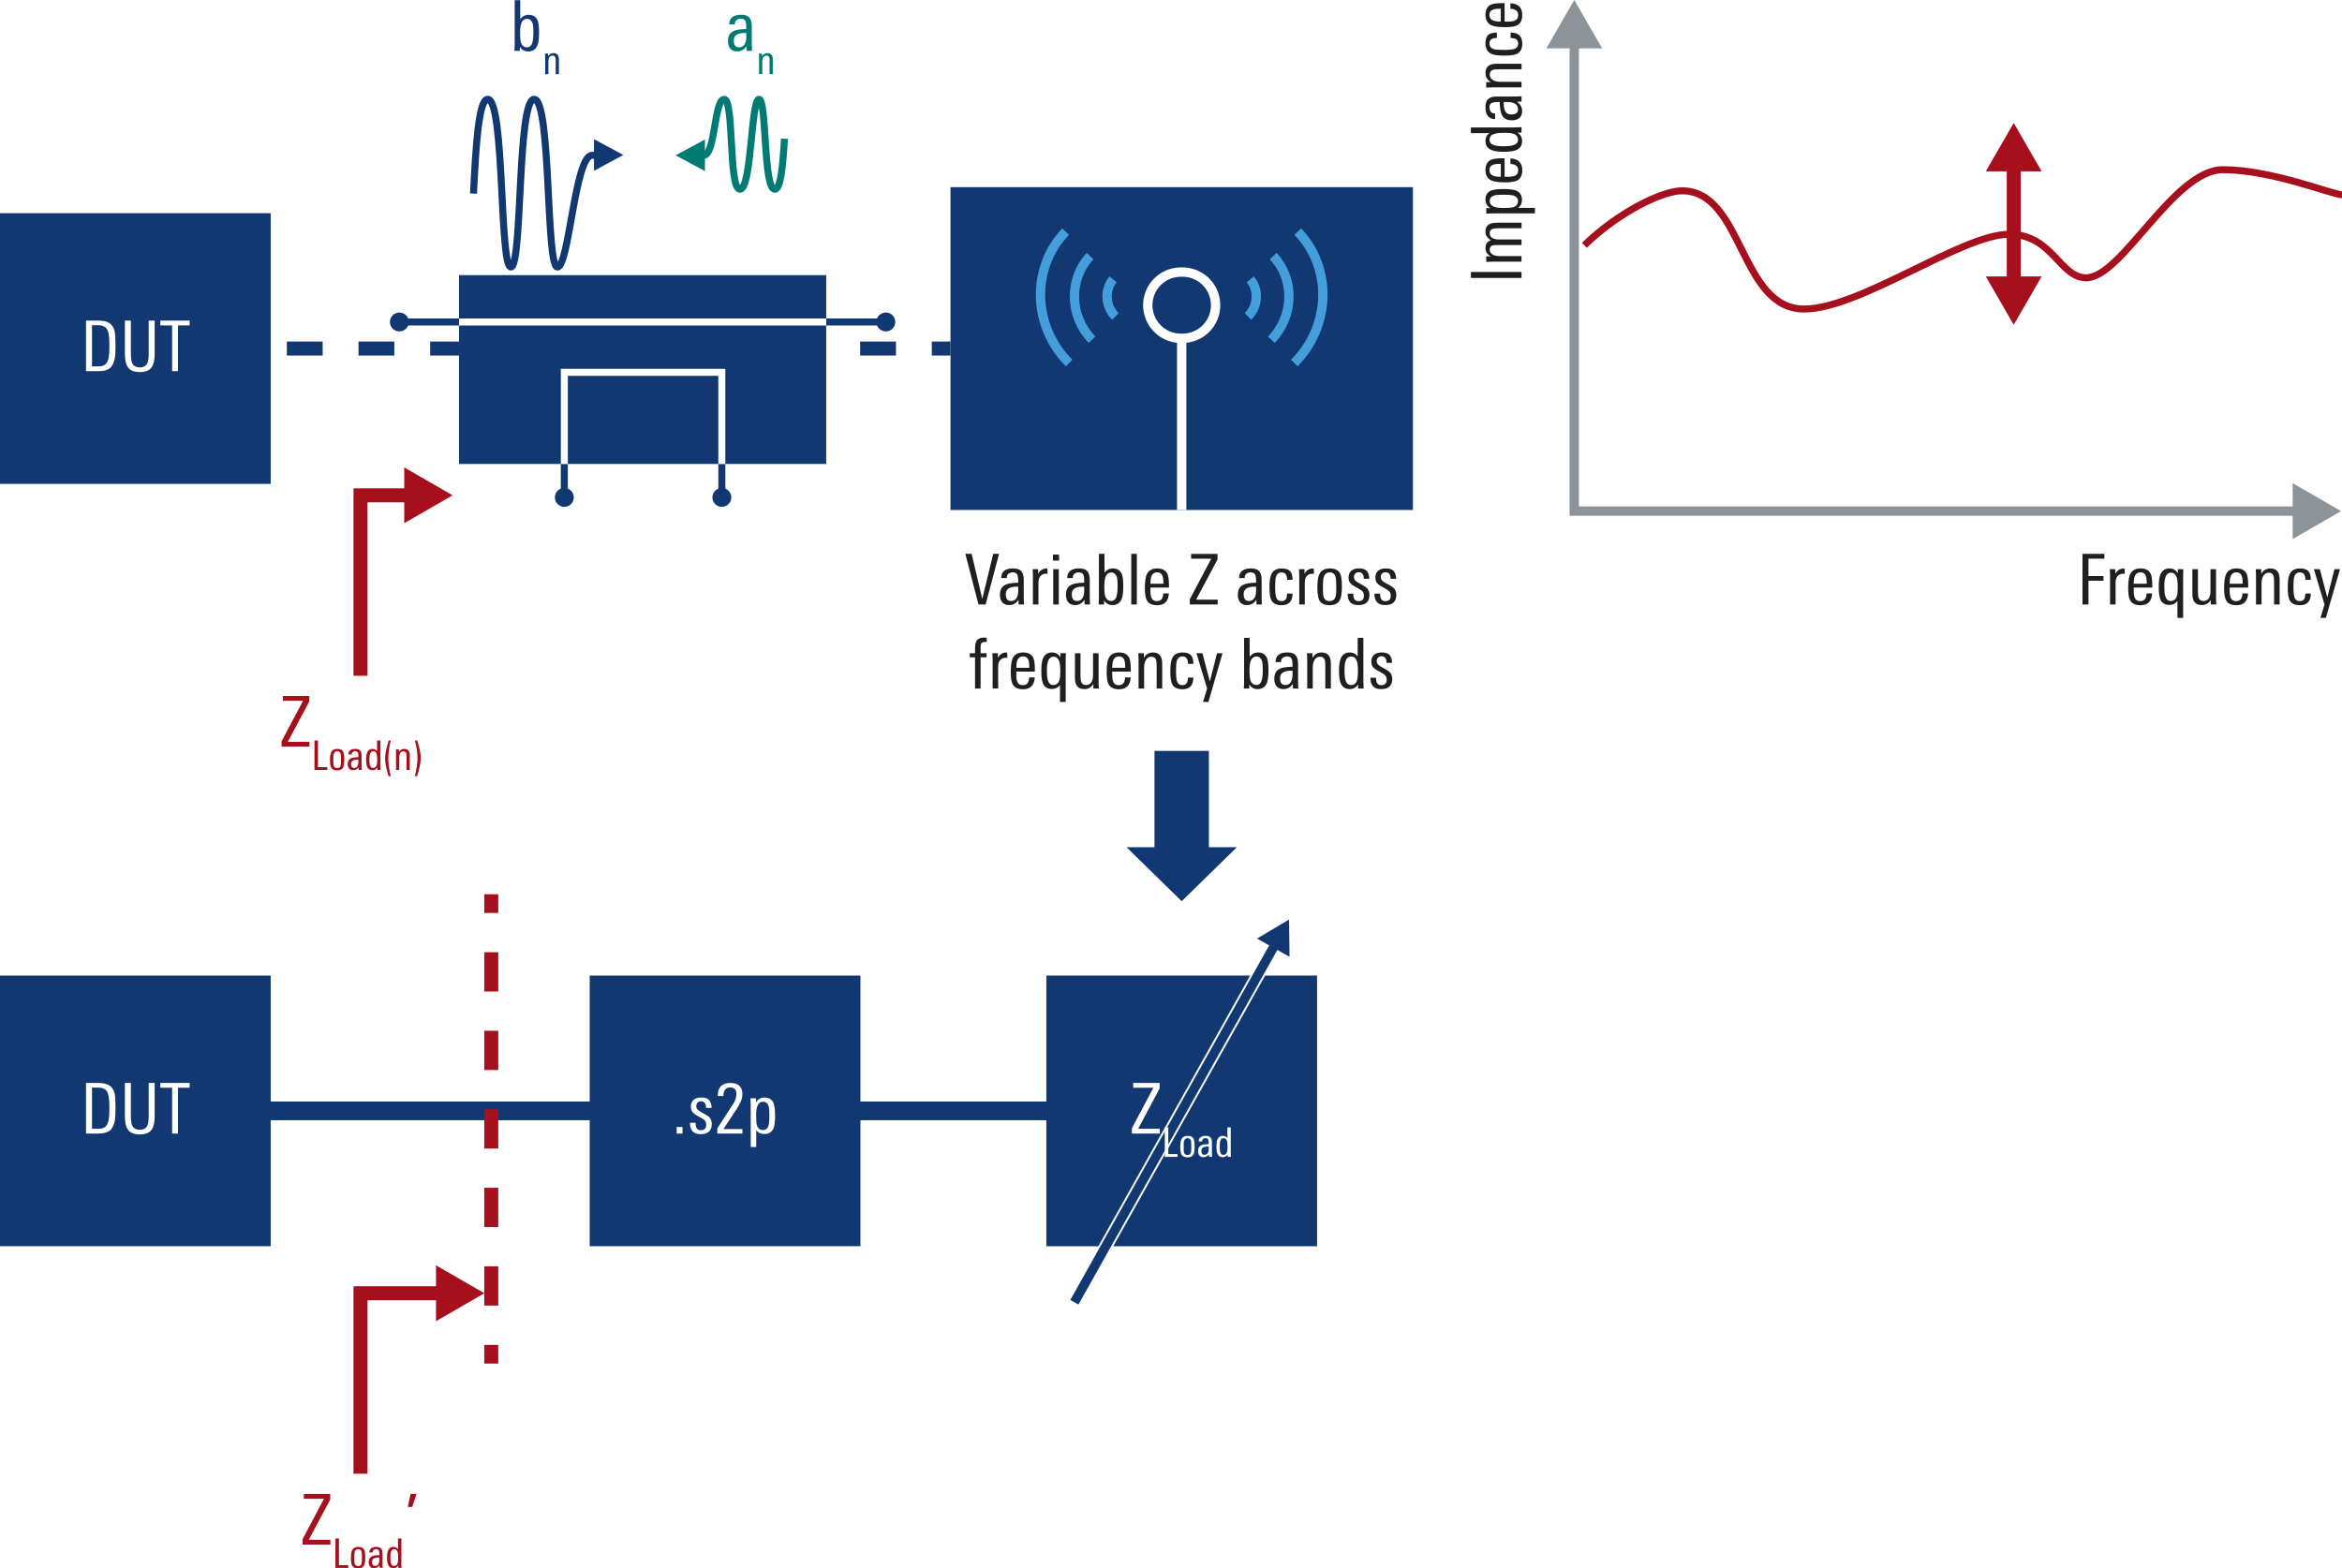 <svg xmlns="http://www.w3.org/2000/svg" xmlns:xlink="http://www.w3.org/1999/xlink" version="1.2" viewBox="0 0 250.789 167.966"><defs><symbol id="a" overflow="visible"><path d="M3.703-5.422L2.266 0H1.5L.094-5.422h.672l1.14 4.828 1.172-4.828zm0 0"/></symbol><symbol id="b" overflow="visible"><path d="M2.844 0h-.578L2.25-.5c-.25.375-.586.563-1 .563C.926.063.676-.04.5-.25.344-.457.266-.723.266-1.047c0-.539.207-.898.625-1.078.27-.125.71-.191 1.328-.203v-.156c0-.313-.028-.532-.078-.657-.075-.195-.243-.296-.5-.296a.722.722 0 00-.47.156C1.056-3.187 1-3.047 1-2.86v.03H.406v-.03c0-.344.125-.602.375-.782.219-.144.508-.218.875-.218.438 0 .739.105.907.312.164.188.25.5.25.938v1.406c0 .45.007.851.03 1.203zm-.625-1.469v-.437h-.156c-.782 0-1.172.265-1.172.797 0 .492.18.734.546.734a.667.667 0 00.625-.36c.102-.187.157-.43.157-.734zm0 0"/></symbol><symbol id="c" overflow="visible"><path d="M2.078-3.281c-.062-.008-.105-.016-.125-.016-.293 0-.512.09-.656.266-.137.168-.203.398-.203.687V0H.5v-3.094c0-.25-.012-.476-.031-.687h.594v.5c.195-.383.515-.578.953-.578.039 0 .062.195.062.578zm0 0"/></symbol><symbol id="d" overflow="visible"><path d="M1.125-4.703H.469v-.64h.656zM1.094 0H.5v-3.781h.594zm0 0"/></symbol><symbol id="e" overflow="visible"><path d="M3.11-1.953c0 .594-.055 1.039-.157 1.328-.18.46-.512.688-1 .688a.984.984 0 01-.89-.5L1.046 0H.469C.489-.344.5-.582.5-.719v-4.703h.594v2.031c.238-.312.539-.468.906-.468.477 0 .8.214.969.64.094.274.14.696.14 1.266zM2.5-1.97c0-.414-.023-.718-.063-.906-.105-.363-.308-.547-.609-.547a.6.6 0 00-.516.266c-.156.219-.234.648-.234 1.281 0 .563.05.938.156 1.125.125.25.32.375.594.375.188 0 .344-.094.469-.281.133-.227.203-.664.203-1.313zm0 0"/></symbol><symbol id="f" overflow="visible"><path d="M1.094 0H.5v-5.422h.594zm0 0"/></symbol><symbol id="g" overflow="visible"><path d="M2.938-1.813H.952v.266c0 .387.035.664.11.828.101.242.3.36.593.36.426 0 .649-.274.672-.829h.594C2.879-.344 2.457.079 1.656.079 1.125.078.758-.098.563-.453.425-.723.359-1.148.359-1.734c0-.676.063-1.16.188-1.454.187-.445.566-.671 1.14-.671.54 0 .907.199 1.094.593.102.25.156.68.156 1.282zm-.594-.406c0-.363-.028-.617-.078-.765-.094-.301-.29-.454-.579-.454-.406 0-.64.247-.703.735a3.71 3.71 0 00-.03.484zm0 0"/></symbol><symbol id="i" overflow="visible"><path d="M3.188 0H.203v-.563L2.5-4.905H.344v-.516h2.828v.594L.875-.516h2.313zm0 0"/></symbol><symbol id="j" overflow="visible"><path d="M2.828-1.172c0 .836-.39 1.25-1.172 1.25C1.113.078.75-.098.563-.453.425-.711.359-1.172.359-1.828s.063-1.117.188-1.39c.187-.427.562-.641 1.125-.641.426 0 .726.101.906.296.164.188.25.497.25.922H2.25c0-.53-.2-.796-.594-.796-.312 0-.515.167-.61.5-.054.199-.077.546-.077 1.046 0 .575.039.965.125 1.172.093.242.273.36.547.36.226 0 .39-.079.484-.235.07-.125.113-.316.125-.578zm0 0"/></symbol><symbol id="k" overflow="visible"><path d="M2.984-1.906c0 .687-.078 1.172-.234 1.453-.2.355-.563.531-1.094.531C1.113.078.75-.098.563-.453.425-.711.359-1.18.359-1.86c0-.645.07-1.114.22-1.407.194-.394.57-.593 1.124-.593.54 0 .906.183 1.094.546.125.25.187.72.187 1.407zm-.609.406v-.578c0-.438-.027-.738-.078-.906-.094-.301-.297-.454-.61-.454-.324 0-.539.165-.64.485-.063.18-.094.476-.094.89v.532c0 .367.031.625.094.781.101.262.312.39.625.39.289 0 .488-.124.594-.374.07-.164.109-.422.109-.766zm0 0"/></symbol><symbol id="l" overflow="visible"><path d="M2.594-1.031c0 .73-.399 1.093-1.188 1.093C.633.063.254-.344.266-1.155h.593c0 .074.004.148.016.218.031.387.21.579.547.579C1.805-.36 2-.551 2-.938a.678.678 0 00-.188-.5c-.074-.07-.242-.18-.5-.328-.355-.187-.578-.328-.671-.421-.188-.165-.282-.395-.282-.688 0-.332.102-.582.313-.75.195-.156.469-.234.812-.234.383 0 .66.093.829.28.164.18.253.454.265.829h-.594c0-.469-.18-.703-.53-.703a.507.507 0 00-.376.14.507.507 0 00-.14.376c0 .18.07.324.218.437.082.074.258.184.532.328.312.168.523.309.64.422.176.188.266.43.266.719zm0 0"/></symbol><symbol id="m" overflow="visible"><path d="M1.953-4.984H1.72c-.18 0-.305.07-.375.203a1.574 1.574 0 00-.047.453v.547h.64v.437h-.64V0H.703v-3.344H.141v-.437h.562v-.406c0-.415.047-.708.14-.875.145-.258.415-.391.813-.391.102 0 .203.008.297.016zm0 0"/></symbol><symbol id="n" overflow="visible"><path d="M2.984-3.781c-.011.18-.015.469-.015.875v4.344h-.61V-.375c-.21.281-.496.422-.859.422-.492 0-.82-.207-.984-.625C.41-.86.359-1.285.359-1.86c0-.582.051-1.02.157-1.313.175-.457.504-.687.984-.687.395 0 .695.171.906.515v-.437zm-.593 1.984c0-.52-.04-.89-.11-1.11-.117-.331-.324-.5-.625-.5-.468 0-.703.477-.703 1.423 0 .492.031.843.094 1.062.101.367.297.547.578.547.332 0 .555-.172.672-.516.062-.175.094-.476.094-.906zm0 0"/></symbol><symbol id="o" overflow="visible"><path d="M3.063 0h-.594v-.484c-.23.367-.547.546-.953.546C.836.063.5-.328.5-1.109v-2.672h.594v2.422c0 .304.023.523.078.656.082.219.254.328.516.328.5 0 .75-.367.75-1.11V-3.78h.593v2.953c0 .293.008.57.031.828zm0 0"/></symbol><symbol id="p" overflow="visible"><path d="M3.031 0h-.594v-2.422c0-.32-.023-.539-.062-.656-.086-.219-.258-.328-.516-.328-.25 0-.449.125-.593.375-.118.21-.172.465-.172.765V0H.5v-2.953c0-.332-.012-.61-.031-.828h.594v.515c.207-.394.535-.593.984-.593.656 0 .984.39.984 1.171zm0 0"/></symbol><symbol id="q" overflow="visible"><path d="M2.906-3.781L1.391 1.438H.812L1.25 0 .11-3.781h.64L1.547-.75l.766-3.031zm0 0"/></symbol><symbol id="r" overflow="visible"><path d="M3 0h-.578l-.016-.438c-.219.336-.515.5-.89.5-.48 0-.809-.218-.985-.656C.414-.883.36-1.332.36-1.938c0-.582.067-1.019.204-1.312.175-.406.488-.61.937-.61.383 0 .672.15.86.438v-2h.609v4.703c0 .137.008.375.031.719zm-.61-1.86c0-.507-.042-.874-.124-1.093-.106-.313-.305-.469-.594-.469-.305 0-.508.164-.61.485-.074.218-.109.558-.109 1.015 0 .492.04.852.125 1.078.102.313.29.469.563.469.32 0 .535-.156.64-.469.07-.207.11-.547.11-1.015zm0 0"/></symbol><symbol id="s" overflow="visible"><path d="M2.938-4.906H1.234v1.86h1.61v.5h-1.61V0h-.64v-5.422h2.344zm0 0"/></symbol><symbol id="B" overflow="visible"><path d="M3.75-2.797c0 .574-.016.996-.047 1.266-.086.523-.242.898-.469 1.125-.28.273-.718.406-1.312.406H.594v-5.422h1.328c.539 0 .953.106 1.234.313.25.187.414.46.5.812.063.305.094.805.094 1.5zm-.656.063c0-.5-.016-.852-.047-1.063-.055-.469-.188-.773-.406-.922-.168-.133-.418-.203-.75-.203h-.657v4.406h.75c.27 0 .485-.062.641-.187.219-.156.36-.469.422-.938.031-.226.047-.593.047-1.093zm0 0"/></symbol><symbol id="C" overflow="visible"><path d="M3.75-1.797c0 .637-.117 1.106-.344 1.406-.25.325-.668.485-1.25.485-.617 0-1.043-.176-1.281-.531-.21-.29-.313-.758-.313-1.407v-3.578h.641v3.547c0 .469.047.809.14 1.016.145.304.415.453.813.453.395 0 .664-.149.813-.453.094-.196.14-.524.14-.985v-3.578h.641zm0 0"/></symbol><symbol id="D" overflow="visible"><path d="M3.188-4.906h-1.25V0h-.625v-4.906H.046v-.516h3.14zm0 0"/></symbol><symbol id="E" overflow="visible"><path d="M1.156 0H.531v-.703h.625zm0 0"/></symbol><symbol id="F" overflow="visible"><path d="M3-4.203c0 .43-.188.93-.563 1.5L.97-.484H3V0H.312v-.547l1.75-2.703c.196-.313.297-.645.297-1 0-.457-.226-.688-.671-.688-.481 0-.72.31-.72.922H.36c0-.062.004-.148.016-.265.07-.758.52-1.14 1.344-1.14C2.57-5.422 3-5.017 3-4.204zm0 0"/></symbol><symbol id="G" overflow="visible"><path d="M3.11-1.953c0 .625-.055 1.078-.157 1.36-.18.429-.512.64-1 .64-.375 0-.664-.14-.86-.422v1.813H.5v-4.344c0-.426-.012-.719-.031-.875h.594v.453c.207-.352.519-.531.937-.531.457 0 .773.203.953.609.102.273.156.703.156 1.297zM2.5-1.97c0-.437-.027-.754-.078-.953-.106-.32-.305-.484-.594-.484-.293 0-.5.164-.625.484-.086.242-.125.594-.125 1.063 0 .468.031.796.094.984.101.336.32.5.656.5.3 0 .504-.191.61-.578.039-.207.062-.547.062-1.016zm0 0"/></symbol><symbol id="L" overflow="visible"><path d="M1.344-5.422l-.469 1.39H.406l.297-1.39zm0 0"/></symbol><symbol id="t" overflow="visible"><path d="M0-1.234v.64h-5.422v-.64zm0 0"/></symbol><symbol id="u" overflow="visible"><path d="M0-4.672v.594h-2.547c-.27 0-.46.027-.578.078-.188.074-.281.227-.281.453 0 .45.344.672 1.031.672H0v.594h-2.578c-.258 0-.442.015-.547.047-.188.074-.281.23-.281.468 0 .22.11.391.328.516.2.105.453.156.765.156H0V-.5h-3.125c-.227 0-.445.012-.656.031v-.594h.5c-.383-.195-.578-.492-.578-.89 0-.438.195-.719.578-.844-.383-.219-.578-.531-.578-.937 0-.344.109-.586.328-.735.199-.133.515-.203.953-.203zm0 0"/></symbol><symbol id="v" overflow="visible"><path d="M-1.953-3.11c.625 0 1.078.055 1.36.157.429.18.64.512.64 1 0 .375-.14.664-.422.86h1.813V-.5h-4.344c-.426 0-.719.012-.875.031v-.594h.453C-3.68-1.27-3.86-1.582-3.86-2c0-.457.203-.773.609-.953.273-.102.703-.156 1.297-.156zm-.016.61c-.437 0-.754.027-.953.078-.32.106-.484.305-.484.594 0 .293.164.5.484.625.242.086.594.125 1.063.125.468 0 .796-.031.984-.094.336-.101.5-.32.5-.656 0-.3-.191-.504-.578-.61C-1.16-2.477-1.5-2.5-1.97-2.5zm0 0"/></symbol><symbol id="w" overflow="visible"><path d="M-1.813-2.938v1.985h.266c.387 0 .664-.035.828-.11.242-.101.36-.3.36-.593 0-.426-.274-.649-.829-.672v-.594c.844.043 1.266.465 1.266 1.266 0 .531-.176.898-.531 1.093-.27.137-.695.204-1.281.204-.676 0-1.16-.063-1.454-.188-.445-.187-.671-.566-.671-1.14 0-.54.199-.907.593-1.094.25-.102.68-.156 1.282-.156zm-.406.594c-.363 0-.617.028-.765.078-.301.094-.454.29-.454.579 0 .406.247.64.735.703.18.023.34.03.484.03zm0 0"/></symbol><symbol id="x" overflow="visible"><path d="M0-3v.578l-.438.016c.336.219.5.515.5.89 0 .48-.218.809-.656.985-.289.117-.738.172-1.344.172-.582 0-1.019-.067-1.312-.204-.406-.175-.61-.488-.61-.937 0-.383.15-.672.438-.86h-2v-.609h4.703c.137 0 .375-.008.719-.031zm-1.86.61c-.507 0-.874.042-1.093.124-.313.106-.469.305-.469.594 0 .305.164.508.485.61.218.074.558.109 1.015.109.492 0 .852-.04 1.078-.125.313-.102.469-.29.469-.563 0-.32-.156-.535-.469-.64-.207-.07-.547-.11-1.015-.11zm0 0"/></symbol><symbol id="y" overflow="visible"><path d="M0-2.844v.578l-.5.016c.375.25.563.586.563 1 0 .324-.102.574-.313.75-.207.156-.473.234-.797.234-.539 0-.898-.207-1.078-.625-.125-.27-.191-.71-.203-1.328h-.156c-.313 0-.532.028-.657.078-.195.075-.296.243-.296.5 0 .188.054.344.156.47.094.116.234.171.422.171h.03v.594h-.03c-.344 0-.602-.125-.782-.375-.144-.219-.218-.508-.218-.875 0-.438.105-.739.312-.907.188-.164.5-.25.938-.25h1.406c.45 0 .851-.007 1.203-.03zm-1.469.625h-.437v.156c0 .782.265 1.172.797 1.172.492 0 .734-.18.734-.546a.667.667 0 00-.36-.625c-.187-.102-.43-.157-.734-.157zm0 0"/></symbol><symbol id="z" overflow="visible"><path d="M0-3.031v.594h-2.422c-.32 0-.539.023-.656.062-.219.086-.328.258-.328.516 0 .25.125.449.375.593.21.118.465.172.765.172H0V-.5h-2.953c-.332 0-.61.012-.828.031v-.594h.515c-.394-.207-.593-.535-.593-.984 0-.656.39-.984 1.171-.984zm0 0"/></symbol><symbol id="A" overflow="visible"><path d="M-1.172-2.828c.836 0 1.25.39 1.25 1.172 0 .543-.176.906-.531 1.093-.258.137-.719.204-1.375.204s-1.117-.063-1.39-.188c-.427-.187-.641-.562-.641-1.125 0-.426.101-.726.296-.906.188-.164.497-.25.922-.25v.578c-.53 0-.796.2-.796.594 0 .312.167.515.5.61.199.054.546.077 1.046.077.575 0 .965-.039 1.172-.125.242-.093.36-.273.36-.547 0-.226-.079-.39-.235-.484-.125-.07-.316-.113-.578-.125zm0 0"/></symbol><symbol id="H" overflow="visible"><path d="M1.719 0H.344v-3.156h.375v2.86h1zm0 0"/></symbol><symbol id="I" overflow="visible"><path d="M1.734-1.11c0 .4-.043.68-.125.844-.117.211-.328.313-.64.313-.324 0-.54-.102-.64-.313C.241-.422.202-.69.202-1.078c0-.383.047-.66.14-.828.114-.227.333-.344.657-.344.313 0 .52.105.625.313.07.156.11.433.11.828zm-.359.235v-.344c0-.25-.012-.422-.031-.515C1.28-1.91 1.16-2 .984-2c-.187 0-.312.094-.375.281-.03.094-.046.266-.046.516v.312c0 .211.015.36.046.454.063.156.18.234.36.234.176 0 .297-.07.36-.219a1.65 1.65 0 00.046-.453zm0 0"/></symbol><symbol id="J" overflow="visible"><path d="M1.656 0h-.328l-.016-.281A.685.685 0 01.72.03a.514.514 0 01-.422-.187.69.69 0 01-.14-.453c0-.313.116-.524.359-.641.156-.07.414-.11.78-.11v-.093c0-.176-.015-.3-.046-.375C1.207-1.941 1.11-2 .953-2a.387.387 0 00-.265.094c-.063.054-.094.133-.094.234v.016h-.36v-.016a.52.52 0 01.22-.453c.124-.082.296-.125.515-.125.25 0 .426.063.531.188.094.105.14.289.14.546v.813c0 .262.005.496.016.703zm-.36-.86v-.25h-.093c-.46 0-.687.157-.687.47 0 .28.109.421.328.421a.399.399 0 00.36-.203.897.897 0 00.093-.437zm0 0"/></symbol><symbol id="K" overflow="visible"><path d="M1.75 0h-.344v-.25a.588.588 0 01-.515.281C.609.031.414-.094.312-.344.238-.508.204-.774.204-1.14c0-.332.04-.582.125-.75a.551.551 0 01.547-.359c.227 0 .395.086.5.25v-1.156h.36v2.734c0 .086.003.227.015.422zm-.36-1.078c0-.3-.023-.516-.062-.64C1.266-1.907 1.145-2 .968-2c-.167 0-.28.102-.343.297-.043.125-.063.32-.063.578 0 .293.02.508.063.64.063.18.172.266.328.266.188 0 .313-.093.375-.281.04-.113.063-.305.063-.578zm0 0"/></symbol><symbol id="M" overflow="visible"><path d="M.828.672H.594C.344-.11.219-.738.219-1.218c0-.52.129-1.165.39-1.938h.22A7.681 7.681 0 00.562-1.22c0 .524.085 1.153.265 1.89zm0 0"/></symbol><symbol id="N" overflow="visible"><path d="M1.766 0h-.344v-1.406a1.72 1.72 0 00-.031-.39c-.055-.126-.157-.188-.313-.188-.148 0-.262.074-.344.218a.974.974 0 00-.093.438V0H.297v-1.719c0-.195-.008-.36-.016-.484H.61v.297a.62.62 0 01.579-.344c.382 0 .578.23.578.688zm0 0"/></symbol><symbol id="O" overflow="visible"><path d="M.875-1.281c0 .5-.133 1.152-.39 1.953H.25C.438-.11.531-.754.531-1.266c0-.613-.094-1.242-.281-1.89H.5c.25.75.375 1.375.375 1.875zm0 0"/></symbol></defs><path d="M141.035 133.469h-28.988V104.48h28.988zm0 0" fill="#113870"/><path d="M115.047 139.469l22.988-40.989" fill="none" stroke="#fff" stroke-width="1.4" stroke-miterlimit="10"/><path d="M24.879 118.973h90.934" fill="none" stroke="#113870" stroke-width="2" stroke-miterlimit="10"/><path d="M52.605 95.773v2" fill="none" stroke="#a60f1c" stroke-width="1.5" stroke-miterlimit="10"/><path d="M52.605 101.98v39.95" fill="none" stroke="#a60f1c" stroke-width="1.5" stroke-miterlimit="10" stroke-dasharray="4.205,4.205"/><path d="M52.605 144.035v2M38.605 157.832v-19.328h8.961" fill="none" stroke="#a60f1c" stroke-width="1.5" stroke-miterlimit="10"/><path d="M46.691 141.496l5.18-2.992-5.18-2.992zm0 0" fill="#a60f1c"/><path d="M88.473 49.687h-39.32V29.465h39.32zm0 0" fill="#113870"/><path d="M168.578 4.305v50.433h77.805" fill="none" stroke="#8c9499" stroke-miterlimit="10"/><path d="M165.586 5.18L168.578 0l2.992 5.18zm0 0M245.508 57.73l5.18-2.992-5.18-2.992zm0 0" fill="#8c9499"/><path d="M28.988 133.469H0V104.48h28.988zm0 0M92.137 133.469H63.148V104.48h28.989zm0 0" fill="#113870"/><path d="M38.605 72.375V53.047h5.555" fill="none" stroke="#a60f1c" stroke-width="1.5" stroke-miterlimit="10"/><path d="M43.285 56.035l5.18-2.988-5.18-2.992zm0 0" fill="#a60f1c"/><path d="M24.879 37.328h2" fill="none" stroke="#113870" stroke-width="1.5" stroke-miterlimit="10"/><path d="M30.715 37.328h67.144" fill="none" stroke="#113870" stroke-width="1.5" stroke-miterlimit="10" stroke-dasharray="3.837,3.837"/><path d="M99.781 37.328h2" fill="none" stroke="#113870" stroke-width="1.5" stroke-miterlimit="10"/><path d="M28.988 51.82H0V22.832h28.988zm0 0M151.3 54.617h-49.519V20.04h49.52zm0 0" fill="#113870"/><path d="M119.441 33.89c-1.105-1.105-1.187-2.831-.246-3.972M116.941 36.383c-2.441-2.535-2.523-6.477-.207-8.953M114.484 38.879c-3.945-3.95-4.09-10.203-.375-14.074M133.637 33.89c1.105-1.105 1.191-2.831.246-3.972M136.137 36.383c2.441-2.535 2.523-6.477.203-8.953M138.594 38.879c3.945-3.95 4.094-10.203.375-14.074" fill="none" stroke="#459edc" stroke-miterlimit="10"/><path d="M126.54 54.617V36.402M126.54 29.14a3.546 3.546 0 110 7.09 3.546 3.546 0 110-7.09zm0 0" fill="none" stroke="#fff" stroke-miterlimit="10"/><path d="M250.79 20.855c-1.036 0-7.481-2.68-12.755-2.68-5.27 0-10.82 11.575-14.633 11.575-2.87 0-3.578-4.656-8.285-4.656-5.035 0-15.949 8-21.93 8-6.917 0-6.492-12.66-13.078-12.66-2.074 0-6.777 2.257-10.449 5.836" fill="none" stroke="#a60f1c" stroke-width=".75" stroke-miterlimit="10"/><path d="M215.637 30.48V17.473" fill="none" stroke="#a60f1c" stroke-width="1.5" stroke-miterlimit="10"/><path d="M218.629 29.605l-2.992 5.18-2.992-5.18zm0 0M218.629 18.352l-2.992-5.184-2.992 5.184zm0 0" fill="#a60f1c"/><path d="M52.223 10.633c1.832 0 1.246 17.965 2.488 17.965M52.223 10.633c-.989 0-1.274 5.27-1.52 10.097M57.2 10.633c1.831 0 1.245 17.965 2.487 17.965M57.2 10.633c-1.829 0-1.243 17.965-2.49 17.965M59.688 28.598c1.246 0 1.878-11.965 3.707-11.965h1.093" fill="none" stroke="#113870" stroke-width=".75" stroke-miterlimit="10"/><path d="M66.746 16.598l-3.14 1.695v-3.39zm0 0" fill="#113870"/><path d="M82.969 20.27c-1.246 0-.848-9.637-1.696-9.637M82.969 20.27c.676 0 .867-2.825 1.039-5.418M79.242 20.27c-1.246 0-.617-9.637-1.695-9.637M79.242 20.27c1.246 0 1.184-9.637 2.031-9.637M77.547 10.633c-1.07 0-.945 6-2.192 6h-.746" fill="none" stroke="#007a73" stroke-width=".75" stroke-miterlimit="10"/><path d="M72.348 16.633l3.14-1.692v3.387zm0 0" fill="#007a73"/><path d="M78.309 53.27c0 .558-.454 1.011-1.012 1.011a1.009 1.009 0 01-1.008-1.011 1.009 1.009 0 112.02 0" fill="#113870"/><path d="M77.297 52.914v-3.227" fill="none" stroke="#113870" stroke-width=".75" stroke-miterlimit="10"/><path d="M61.441 53.27a1.009 1.009 0 11-2.02 0 1.009 1.009 0 112.02 0" fill="#113870"/><path d="M60.43 52.914v-3.227" fill="none" stroke="#113870" stroke-width=".75" stroke-miterlimit="10"/><path d="M60.43 49.687v-9.812h16.867v9.812" fill="none" stroke="#fff" stroke-width=".75" stroke-miterlimit="10"/><path d="M94.86 33.473c.554 0 1.007.453 1.007 1.011 0 .559-.453 1.008-1.008 1.008a1.009 1.009 0 110-2.02" fill="#113870"/><path d="M94.504 34.484h-6.031" fill="none" stroke="#113870" stroke-width=".75" stroke-miterlimit="10"/><path d="M88.473 34.484h-39.32" fill="none" stroke="#fff" stroke-width=".75" stroke-miterlimit="10"/><path d="M42.766 35.492c-.559 0-1.008-.449-1.008-1.008a1.009 1.009 0 112.02 0c0 .559-.454 1.008-1.012 1.008" fill="#113870"/><path d="M43.121 34.484h6.031" fill="none" stroke="#113870" stroke-width=".75" stroke-miterlimit="10"/><path d="M129.453 90.73h3l-5.914 5.786-5.914-5.786h3V80.422h5.828zm0 0" fill="#113870"/><path d="M115.047 139.469l21.582-38.485" fill="none" stroke="#113870" stroke-miterlimit="10"/><path d="M138.086 102.469l-.05-3.989-3.43 2.036zm0 0" fill="#113870"/><use height="100%" width="100%" y="131.278" x="131.627" xlink:href="#a" fill="#211e1e" transform="translate(-28.348 -66.54)"/><g fill="#211e1e" transform="translate(-28.348 -66.54)"><use height="100%" width="100%" y="131.278" x="135.161" xlink:href="#b"/><use height="100%" width="100%" y="131.278" x="138.455" xlink:href="#c"/><use height="100%" width="100%" y="131.278" x="140.631" xlink:href="#d"/><use height="100%" width="100%" y="131.278" x="142.229" xlink:href="#b"/><use height="100%" width="100%" y="131.278" x="145.523" xlink:href="#e"/><use height="100%" width="100%" y="131.278" x="148.989" xlink:href="#f"/><use height="100%" width="100%" y="131.278" x="150.587" xlink:href="#g"/><use height="100%" width="100%" y="131.278" x="153.859" xlink:href="#h"/><use height="100%" width="100%" y="131.278" x="155.554" xlink:href="#i"/><use height="100%" width="100%" y="131.278" x="158.938" xlink:href="#h"/><use height="100%" width="100%" y="131.278" x="160.634" xlink:href="#b"/><use height="100%" width="100%" y="131.278" x="163.928" xlink:href="#j"/><use height="100%" width="100%" y="131.278" x="166.974" xlink:href="#c"/></g><g fill="#211e1e" transform="translate(-28.348 -66.54)"><use height="100%" width="100%" y="131.278" x="169.06" xlink:href="#k"/><use height="100%" width="100%" y="131.278" x="172.399" xlink:href="#l"/><use height="100%" width="100%" y="131.278" x="175.272" xlink:href="#l"/></g><g fill="#211e1e" transform="translate(-28.348 -66.54)"><use height="100%" width="100%" y="140.278" x="132.055" xlink:href="#m"/><use height="100%" width="100%" y="140.278" x="134.141" xlink:href="#c"/></g><g fill="#211e1e" transform="translate(-28.348 -66.54)"><use height="100%" width="100%" y="140.278" x="136.227" xlink:href="#g"/><use height="100%" width="100%" y="140.278" x="139.498" xlink:href="#n"/><use height="100%" width="100%" y="140.278" x="142.957" xlink:href="#o"/><use height="100%" width="100%" y="140.278" x="146.498" xlink:href="#g"/><use height="100%" width="100%" y="140.278" x="149.77" xlink:href="#p"/><use height="100%" width="100%" y="140.278" x="153.311" xlink:href="#j"/><use height="100%" width="100%" y="140.278" x="156.357" xlink:href="#q"/><use height="100%" width="100%" y="140.278" x="159.373" xlink:href="#h"/><use height="100%" width="100%" y="140.278" x="161.069" xlink:href="#e"/><use height="100%" width="100%" y="140.278" x="164.536" xlink:href="#b"/><use height="100%" width="100%" y="140.278" x="167.829" xlink:href="#p"/><use height="100%" width="100%" y="140.278" x="171.371" xlink:href="#r"/><use height="100%" width="100%" y="140.278" x="174.837" xlink:href="#l"/></g><use height="100%" width="100%" y="131.278" x="250.753" xlink:href="#s" fill="#211e1e" transform="translate(-28.348 -66.54)"/><use height="100%" width="100%" y="131.278" x="253.799" xlink:href="#c" fill="#211e1e" transform="translate(-28.348 -66.54)"/><g fill="#211e1e" transform="translate(-28.348 -66.54)"><use height="100%" width="100%" y="131.278" x="255.885" xlink:href="#g"/><use height="100%" width="100%" y="131.278" x="259.156" xlink:href="#n"/><use height="100%" width="100%" y="131.278" x="262.615" xlink:href="#o"/><use height="100%" width="100%" y="131.278" x="266.156" xlink:href="#g"/><use height="100%" width="100%" y="131.278" x="269.427" xlink:href="#p"/><use height="100%" width="100%" y="131.278" x="272.969" xlink:href="#j"/><use height="100%" width="100%" y="131.278" x="276.015" xlink:href="#q"/></g><g fill="#211e1e" transform="translate(-28.348 -66.54)"><use height="100%" width="100%" y="96.902" x="191.278" xlink:href="#t"/><use height="100%" width="100%" y="95.063" x="191.278" xlink:href="#u"/><use height="100%" width="100%" y="89.894" x="191.278" xlink:href="#v"/><use height="100%" width="100%" y="86.428" x="191.278" xlink:href="#w"/><use height="100%" width="100%" y="83.156" x="191.278" xlink:href="#x"/><use height="100%" width="100%" y="79.69" x="191.278" xlink:href="#y"/><use height="100%" width="100%" y="76.396" x="191.278" xlink:href="#z"/><use height="100%" width="100%" y="72.855" x="191.278" xlink:href="#A"/><use height="100%" width="100%" y="69.808" x="191.278" xlink:href="#w"/></g><g fill="#fff" transform="translate(-28.348 -66.54)"><use height="100%" width="100%" y="187.941" x="36.966" xlink:href="#B"/><use height="100%" width="100%" y="187.941" x="41.16" xlink:href="#C"/><use height="100%" width="100%" y="187.941" x="45.467" xlink:href="#D"/></g><g fill="#fff" transform="translate(-28.348 -66.54)"><use height="100%" width="100%" y="187.941" x="100.276" xlink:href="#E"/><use height="100%" width="100%" y="187.941" x="101.972" xlink:href="#l"/><use height="100%" width="100%" y="187.941" x="104.845" xlink:href="#F"/><use height="100%" width="100%" y="187.941" x="108.237" xlink:href="#G"/></g><use height="100%" width="100%" y="187.941" x="149.353" xlink:href="#i" fill="#fff" transform="translate(-28.348 -66.54)"/><g fill="#fff" transform="translate(-28.348 -66.54)"><use height="100%" width="100%" y="190.438" x="152.735" xlink:href="#H"/><use height="100%" width="100%" y="190.438" x="154.537" xlink:href="#I"/><use height="100%" width="100%" y="190.438" x="156.484" xlink:href="#J"/><use height="100%" width="100%" y="190.438" x="158.404" xlink:href="#K"/></g><use height="100%" width="100%" y="231.96" x="60.54" xlink:href="#i" fill="#a60f1c" transform="translate(-28.348 -66.54)"/><g fill="#a60f1c" transform="translate(-28.348 -66.54)"><use height="100%" width="100%" y="234.458" x="63.923" xlink:href="#H"/><use height="100%" width="100%" y="234.458" x="65.725" xlink:href="#I"/><use height="100%" width="100%" y="234.458" x="67.672" xlink:href="#J"/><use height="100%" width="100%" y="234.458" x="69.592" xlink:href="#K"/></g><use height="100%" width="100%" y="231.96" x="71.613" xlink:href="#L" fill="#a60f1c" transform="translate(-28.348 -66.54)"/><use height="100%" width="100%" y="146.498" x="58.295" xlink:href="#i" fill="#a60f1c" transform="translate(-28.348 -66.54)"/><g fill="#a60f1c" transform="translate(-28.348 -66.54)"><use height="100%" width="100%" y="148.999" x="61.68" xlink:href="#H"/><use height="100%" width="100%" y="148.999" x="63.482" xlink:href="#I"/><use height="100%" width="100%" y="148.999" x="65.428" xlink:href="#J"/><use height="100%" width="100%" y="148.999" x="67.349" xlink:href="#K"/><use height="100%" width="100%" y="148.999" x="69.37" xlink:href="#M"/><use height="100%" width="100%" y="148.999" x="70.459" xlink:href="#N"/><use height="100%" width="100%" y="148.999" x="72.523" xlink:href="#O"/></g><g fill="#fff" transform="translate(-28.348 -66.54)"><use height="100%" width="100%" y="106.294" x="36.966" xlink:href="#B"/><use height="100%" width="100%" y="106.294" x="41.16" xlink:href="#C"/><use height="100%" width="100%" y="106.294" x="45.467" xlink:href="#D"/></g><use height="100%" width="100%" y="71.982" x="106.038" xlink:href="#b" fill="#007a73" transform="translate(-28.348 -66.54)"/><use height="100%" width="100%" y="74.481" x="109.334" xlink:href="#N" fill="#007a73" transform="translate(-28.348 -66.54)"/><use height="100%" width="100%" y="71.985" x="82.963" xlink:href="#e" fill="#113870" transform="translate(-28.348 -66.54)"/><use height="100%" width="100%" y="74.482" x="86.43" xlink:href="#N" fill="#113870" transform="translate(-28.348 -66.54)"/></svg>